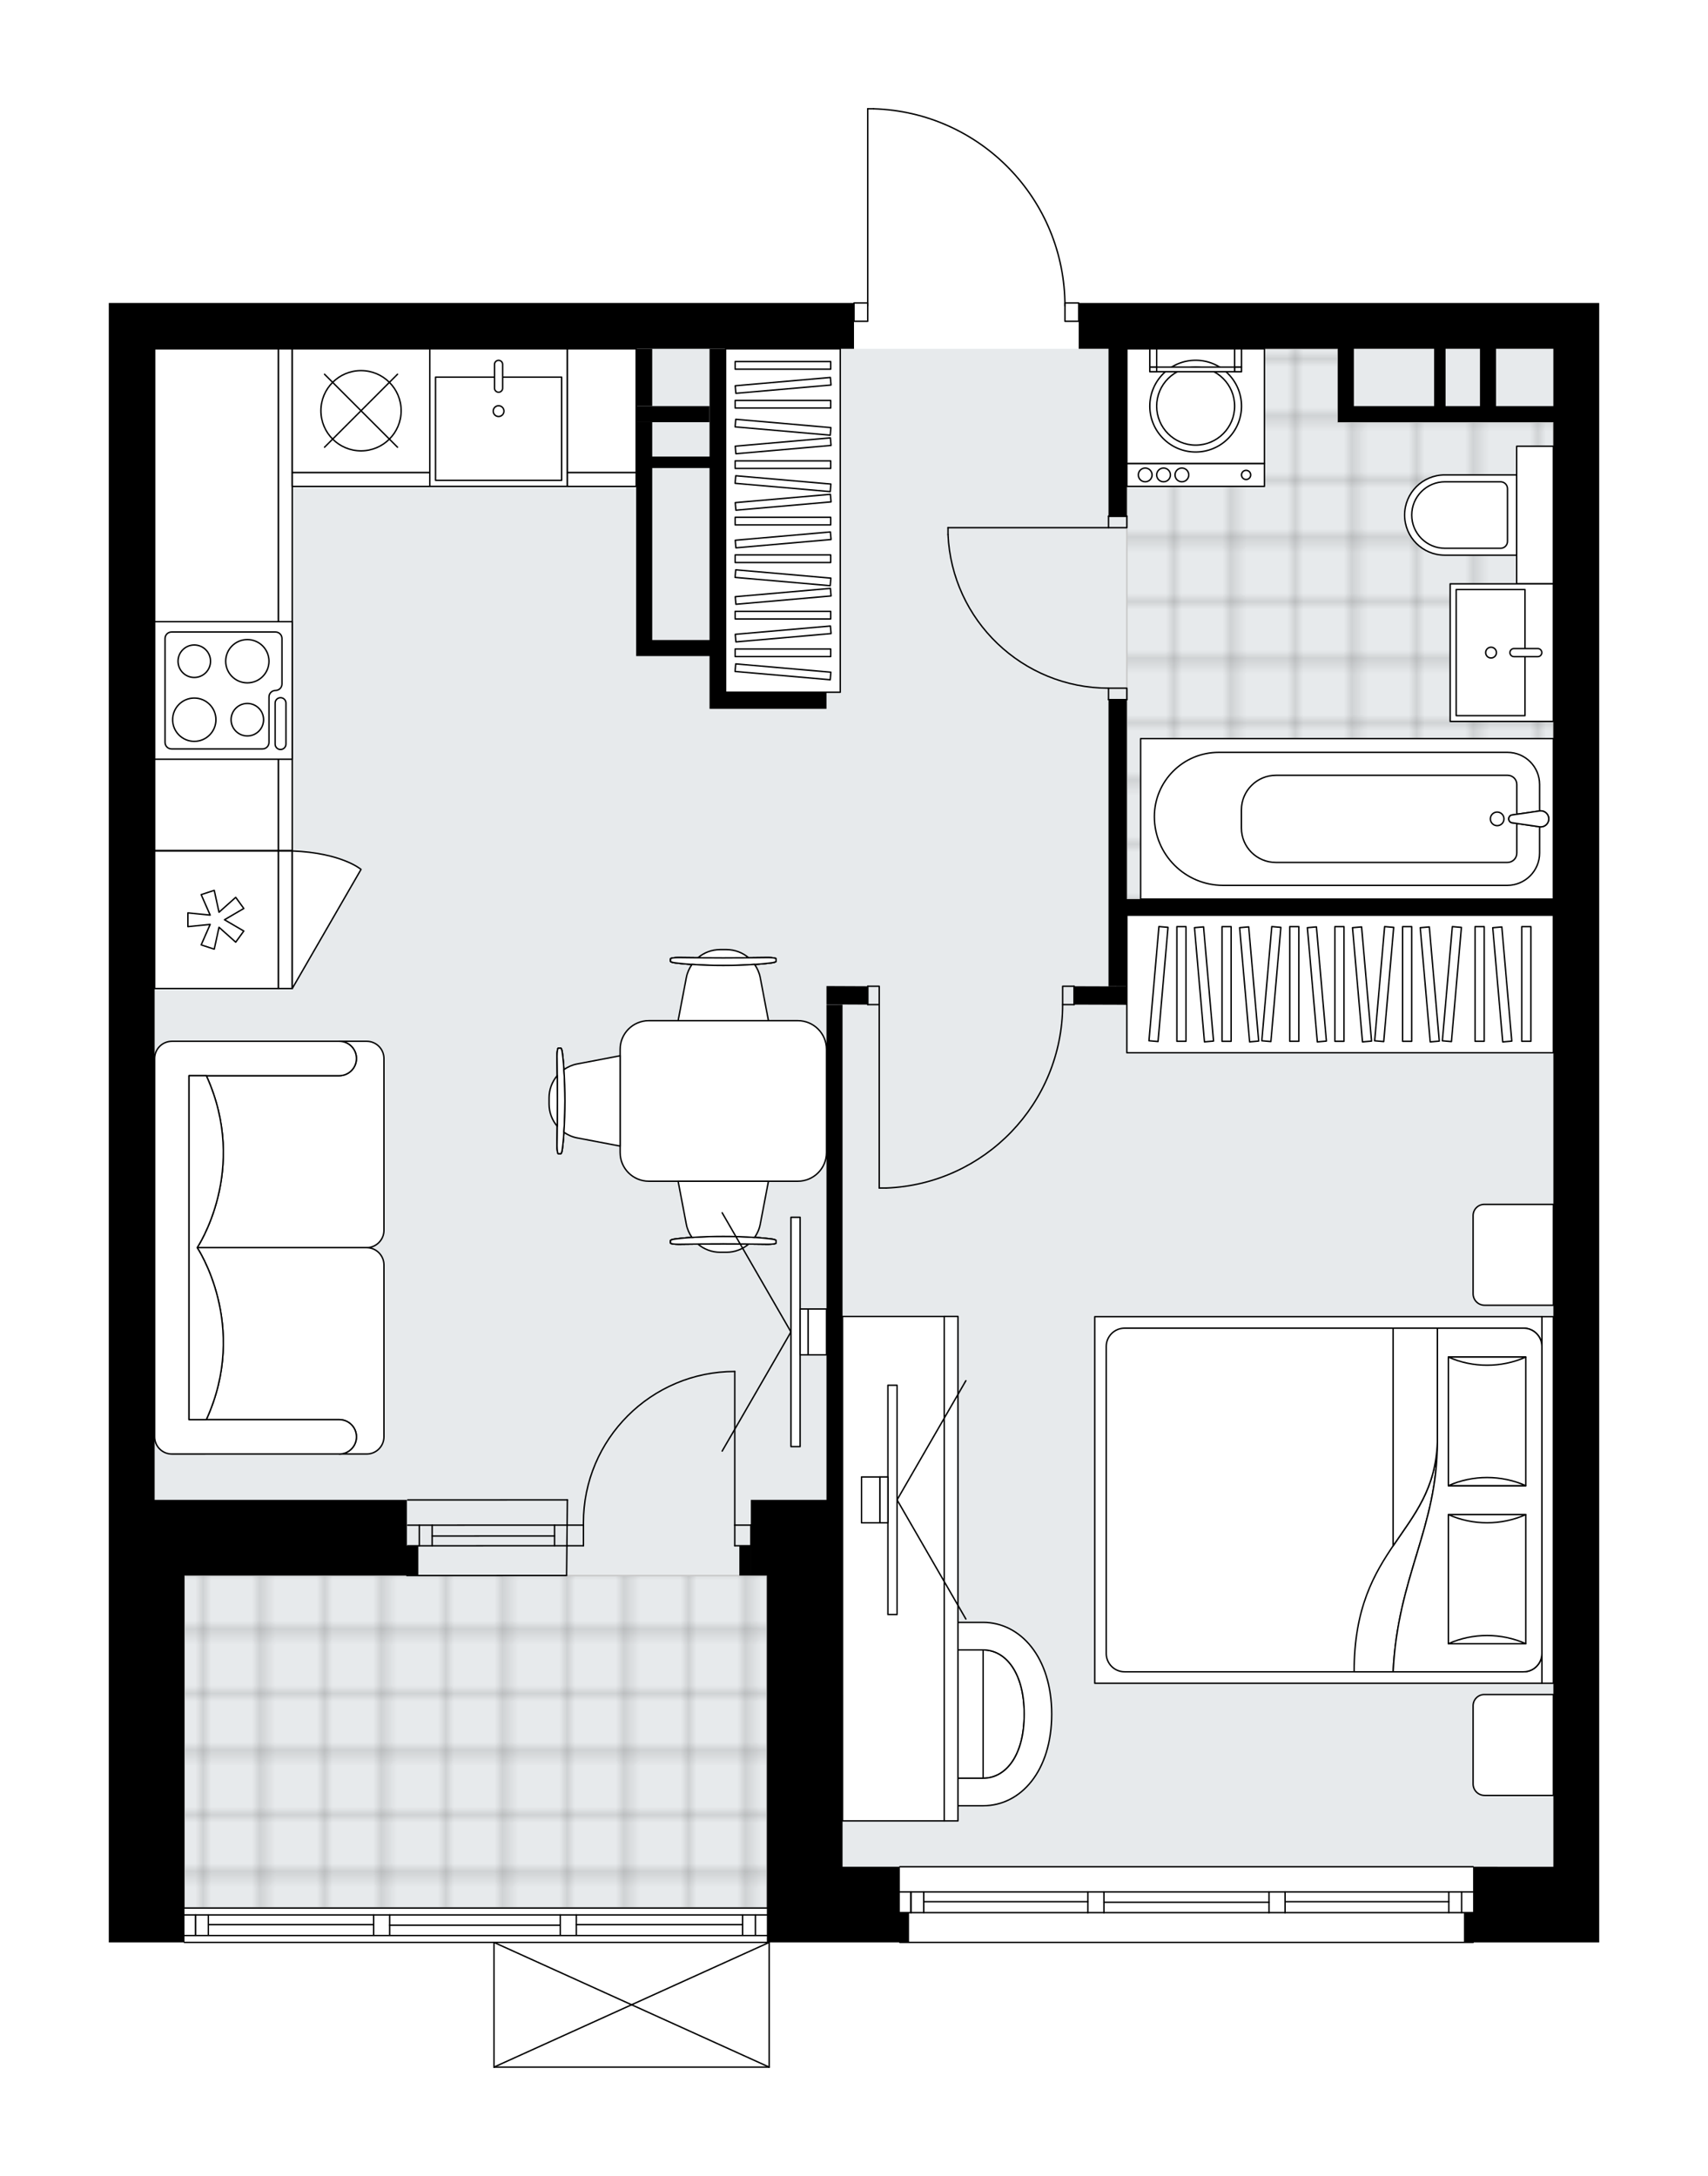 <svg xmlns="http://www.w3.org/2000/svg" xmlns:xlink="http://www.w3.org/1999/xlink" height="2000px" id="Layer_1" style="enable-background:new 0 0 1569.93 2000;" version="1.1" viewBox="0 0 1569.93 2000" width="1569.93px" x="0px" y="0px" xml:space="preserve">
<style type="text/css">
	.st0{fill:none;}
	.st1{opacity:0.25;fill:none;stroke:#070606;stroke-width:0.4;stroke-miterlimit:10;}
	.st2{fill:#FFFFFF;}
	.st3{fill:#E7EAEC;}
	.st4{fill:url(#SVGID_1_);stroke:#C8C8C8;stroke-width:1.3;stroke-miterlimit:10;}
	
		.st5{fill:url(#SVGID_00000063606929259298601530000003811498683209587363_);stroke:#C8C8C8;stroke-width:1.3;stroke-miterlimit:10;}
	.st6{fill:none;stroke:#000000;stroke-width:1.3;stroke-linecap:round;stroke-linejoin:round;stroke-miterlimit:10;}
	.st7{fill:#FFFFFF;stroke:#000000;stroke-width:1.3;stroke-linecap:round;stroke-linejoin:round;stroke-miterlimit:10;}
	.st8{fill:none;stroke:#000000;stroke-width:1.3;stroke-linecap:round;stroke-linejoin:round;}
	.st9{fill:none;stroke:#000000;stroke-width:1.3;stroke-linecap:round;stroke-linejoin:round;stroke-dasharray:9.885,9.885;}
	.st10{fill:none;stroke:#000000;stroke-width:1.3;stroke-linecap:round;stroke-linejoin:round;stroke-dasharray:9.959,9.959;}
	.st11{font-family:'Arial-BoldMT','Arial'; font-weight:bold;}
	.st12{font-size:110.464px;}
	.st13{font-size:93.47px;}
	.st14{font-family: 'ArialMT','Arial';}
	.st15{font-size:40px;}
</style>
<pattern height="14.57" id="New_Pattern_Swatch_2" patternUnits="userSpaceOnUse" style="overflow:visible;" viewBox="7.49 -22.06 14.57 14.57" width="14.57" x="-214.83" y="0.49">
	<g>
		<rect class="st0" height="14.57" width="14.57" x="7.49" y="-22.06" />
		<g>
			<rect class="st1" height="7.29" width="7.29" x="14.77" y="-7.49" />
		</g>
		<g>
			<rect class="st1" height="7.29" width="7.29" x="0.2" y="-7.49" />
		</g>
		<g>
			<rect class="st1" height="7.29" width="7.29" x="22.06" y="-14.77" />
		</g>
		<g>
			<rect class="st1" height="7.29" width="7.29" x="7.49" y="-14.77" />
			<rect class="st1" height="7.29" width="7.29" x="14.77" y="-22.06" />
		</g>
		<g>
			<rect class="st1" height="7.29" width="7.29" x="0.2" y="-22.06" />
		</g>
		<g>
			<rect class="st1" height="7.29" width="7.29" x="22.06" y="-29.35" />
		</g>
		<g>
			<rect class="st1" height="7.29" width="7.29" x="7.49" y="-29.35" />
		</g>
	</g>
</pattern>
<path class="st2" d="M1469.93,278.47v42.15v0v1288.75v106.46v0.05v23.13v18.97v0.05v27.34l-115.27,0c0,0,0,0,0,0  c0,0.36-0.29,0.65-0.65,0.65l-526.9,0c-0.36,0-0.65-0.29-0.65-0.65l-118.83,0V1900c0,0,0,0,0,0.01c0,0.05-0.02,0.09-0.03,0.14  c-0.01,0.04-0.01,0.08-0.03,0.12c0,0,0,0.01,0,0.01c0,0.01-0.01,0.01-0.02,0.02c-0.05,0.09-0.12,0.17-0.2,0.23  c-0.02,0.02-0.04,0.03-0.07,0.04c-0.09,0.05-0.2,0.09-0.31,0.09H454.07c-0.12,0-0.22-0.04-0.31-0.09c-0.02-0.01-0.04-0.03-0.07-0.04  c-0.08-0.06-0.15-0.14-0.2-0.23c0-0.01-0.01-0.01-0.02-0.02c0,0,0-0.01,0-0.01c-0.02-0.04-0.02-0.08-0.03-0.12  c-0.01-0.05-0.03-0.09-0.03-0.14c0,0,0,0,0-0.01v-113.96H169.55c-0.36,0-0.65-0.29-0.65-0.65H100v-27.4v-42.15l0-1395.22l0-42.15  l684.31,0c0-0.36,0.29-0.65,0.65-0.65h12V100c0-0.36,0.29-0.65,0.65-0.65h5.28c0,0,0.01,0,0.01,0c0,0,0.01,0,0.01,0  c47.57,1.41,92.03,20.99,125.19,55.14c32.36,33.33,50.52,77.01,51.37,123.33h12.04c0.36,0,0.65,0.29,0.65,0.65L1469.93,278.47z" id="background" />
<g id="floor">
	<polygon class="st3" points="1427.78,320.62 142.15,320.62 142.15,1448.12 169.55,1448.12 169.55,1753.78 704.87,1753.78    704.87,1715.84 1427.78,1715.84  " />
	<pattern id="SVGID_1_" patternTransform="matrix(7.435 0 0 7.435 44777.109 33950.801)" xlink:href="#New_Pattern_Swatch_2">
	</pattern>
	<polygon class="st4" points="1229.66,388.06 1229.66,320.62 1035.77,320.62 1035.77,521.58 1035.77,521.58 1035.77,826.44    1427.78,826.44 1427.78,388.06  " />
	
		<pattern id="SVGID_00000166655252129079408430000001171751764133381266_" patternTransform="matrix(7.435 0 0 7.435 44777.109 33950.801)" xlink:href="#New_Pattern_Swatch_2">
	</pattern>
	
		<rect height="305.6" style="fill:url(#SVGID_00000166655252129079408430000001171751764133381266_);stroke:#C8C8C8;stroke-width:1.3;stroke-miterlimit:10;" width="535.33" x="169.55" y="1448.18" />
	<g id="LINE_00000150791707888105686130000002997833285991419834_">
		<line class="st6" x1="521.52" x2="374.73" y1="1401.81" y2="1401.86" />
	</g>
	<g id="LINE_00000121998051619626291940000005125347814525416611_">
		<line class="st6" x1="521.52" x2="374.73" y1="1420.78" y2="1420.83" />
	</g>
	<g id="LINE_00000146484587709286229210000003178142390760283039_">
		<line class="st6" x1="509.71" x2="397.22" y1="1411.81" y2="1411.87" />
	</g>
	<g id="LINE_00000001643430728046306760000000142503476405112991_">
		<line class="st6" x1="385.42" x2="385.42" y1="1401.86" y2="1420.83" />
	</g>
	<g id="LINE_00000039132007615165780300000003130355121919549835_">
		<line class="st6" x1="509.71" x2="509.71" y1="1401.81" y2="1420.78" />
	</g>
	<g id="LINE_00000174578696213783553910000014529239780816246690_">
		<line class="st6" x1="521.52" x2="374.73" y1="1378.63" y2="1378.68" />
	</g>
	<g id="LINE_00000044172231188118904920000014566357217399619741_">
		<line class="st6" x1="373.99" x2="520.77" y1="1448.18" y2="1448.12" />
	</g>
	<g id="LINE_00000140692820221681405740000012976513146498891436_">
		<line class="st6" x1="397.22" x2="397.22" y1="1401.85" y2="1420.82" />
	</g>
	<g id="LINE_00000063603406599964982950000008522382638100269243_">
		<line class="st6" x1="521.52" x2="520.77" y1="1378.63" y2="1448.12" />
	</g>
	<g id="LINE_00000144302300209746697730000013913238326231471513_">
		<line class="st6" x1="169.55" x2="704.88" y1="1753.78" y2="1753.78" />
	</g>
	<g id="LINE_00000126289638946296370090000015222405864327395002_">
		<line class="st6" x1="179.71" x2="179.71" y1="1760.1" y2="1779.07" />
	</g>
	<g id="LINE_00000139254340917162750500000013682440166931341717_">
		<line class="st6" x1="694.34" x2="694.34" y1="1760.1" y2="1779.07" />
	</g>
	<g id="LINE_00000058549021684831139830000013367521763788767920_">
		<line class="st6" x1="343.43" x2="191.51" y1="1769.06" y2="1769.06" />
	</g>
	<g id="LINE_00000053542954147283151090000017414464278086249120_">
		<line class="st6" x1="682.54" x2="529.73" y1="1769.06" y2="1769.06" />
	</g>
	<g id="LINE_00000034048635949548947580000006077200652142156214_">
		<line class="st6" x1="682.54" x2="682.54" y1="1779.07" y2="1760.1" />
	</g>
	<g id="LINE_00000079458531501541101430000000229663074880016769_">
		<line class="st6" x1="179.71" x2="179.71" y1="1760.1" y2="1779.07" />
	</g>
	<g id="LINE_00000039100779832047089330000013452352770504975508_">
		<line class="st6" x1="191.51" x2="191.51" y1="1779.07" y2="1760.1" />
	</g>
	<g id="LINE_00000138560832997270760980000012636169866343087295_">
		<line class="st6" x1="358.18" x2="358.18" y1="1760.1" y2="1779.07" />
	</g>
	<g id="LINE_00000002363014940193760100000013018930231699974529_">
		<line class="st6" x1="358.18" x2="343.43" y1="1779.07" y2="1779.07" />
	</g>
	<g id="LINE_00000026140767076440134920000015107319681601312699_">
		<line class="st6" x1="343.43" x2="343.43" y1="1779.07" y2="1760.1" />
	</g>
	<g id="LINE_00000008847145427942908300000014517491231054149552_">
		<line class="st6" x1="343.43" x2="358.18" y1="1760.1" y2="1760.1" />
	</g>
	<g id="LINE_00000161629640017218553740000000487005177924444579_">
		<line class="st6" x1="704.88" x2="169.55" y1="1785.39" y2="1785.39" />
	</g>
	<g id="LINE_00000066494183330406098590000016426058460734757030_">
		<line class="st6" x1="529.73" x2="529.73" y1="1760.1" y2="1779.07" />
	</g>
	<g id="LINE_00000172425860831272368700000002231857781190004666_">
		<line class="st6" x1="529.73" x2="514.98" y1="1779.07" y2="1779.07" />
	</g>
	<g id="LINE_00000180341081080736898560000010123134633350863493_">
		<line class="st6" x1="514.98" x2="514.98" y1="1779.07" y2="1760.1" />
	</g>
	<g id="LINE_00000168821448949146710930000013515706103448590233_">
		<line class="st6" x1="514.98" x2="529.73" y1="1760.1" y2="1760.1" />
	</g>
	<g id="LINE_00000125596427960284256690000003788647602779690943_">
		<line class="st6" x1="514.98" x2="358.18" y1="1769.58" y2="1769.58" />
	</g>
	<g id="LWPOLYLINE_00000085237067097404278370000007044097791716819585_">
		<line class="st6" x1="529.73" x2="704.88" y1="1760.1" y2="1760.1" />
	</g>
	<g id="LWPOLYLINE_00000159463700212236566390000000679393396550691215_">
		<line class="st6" x1="514.98" x2="358.18" y1="1760.1" y2="1760.1" />
	</g>
	<g id="LWPOLYLINE_00000018940659355796072420000006472902189818477220_">
		<line class="st6" x1="343.43" x2="169.55" y1="1760.1" y2="1760.1" />
	</g>
	<g id="LWPOLYLINE_00000163054560630346388670000017168179004618593669_">
		<line class="st6" x1="529.73" x2="704.88" y1="1779.07" y2="1779.07" />
	</g>
	<g id="LWPOLYLINE_00000031904295052173887570000006700333377603831220_">
		<line class="st6" x1="514.98" x2="358.18" y1="1779.07" y2="1779.07" />
	</g>
	<g id="LWPOLYLINE_00000069375680925381720210000002812812225023423389_">
		<line class="st6" x1="343.43" x2="169.55" y1="1779.07" y2="1779.07" />
	</g>
	<g id="LINE_00000138539820332513016120000015244314827480554127_">
		<line class="st6" x1="827.12" x2="1354.01" y1="1715.84" y2="1715.84" />
	</g>
	<g id="LINE_00000084525781520098927360000005634742252048189859_">
		<line class="st6" x1="837.28" x2="837.28" y1="1739.02" y2="1757.99" />
	</g>
	<g id="LINE_00000114753806263510784750000014542811577370550161_">
		<line class="st6" x1="1343.47" x2="1343.47" y1="1739.02" y2="1757.99" />
	</g>
	<g id="LINE_00000060718580755514808390000015866801713832218246_">
		<line class="st6" x1="999.94" x2="849.08" y1="1747.98" y2="1747.98" />
	</g>
	<g id="LINE_00000101804644488822111830000017619173838912546981_">
		<line class="st6" x1="1331.67" x2="1181.19" y1="1747.98" y2="1747.98" />
	</g>
	<g id="LINE_00000173118950408096695010000004014340395173664690_">
		<line class="st6" x1="1331.67" x2="1331.67" y1="1757.99" y2="1739.02" />
	</g>
	<g id="LINE_00000083777315740747202720000001791576458490373808_">
		<line class="st6" x1="837.28" x2="837.28" y1="1739.02" y2="1757.99" />
	</g>
	<g id="LINE_00000025445276311800844370000012960528579179048373_">
		<line class="st6" x1="849.08" x2="849.08" y1="1757.99" y2="1739.02" />
	</g>
	<g id="LINE_00000124879394822077676420000011675915308513824419_">
		<line class="st6" x1="1014.69" x2="1014.69" y1="1739.02" y2="1757.99" />
	</g>
	<g id="LINE_00000056393470146288410420000009818161009766691225_">
		<line class="st6" x1="1014.69" x2="999.94" y1="1757.99" y2="1757.99" />
	</g>
	<g id="LINE_00000004544409524420119270000004624891549050432922_">
		<line class="st6" x1="999.94" x2="999.94" y1="1757.99" y2="1739.02" />
	</g>
	<g id="LINE_00000054982675794039942270000005685776664097839804_">
		<line class="st6" x1="999.94" x2="1014.69" y1="1739.02" y2="1739.02" />
	</g>
	<g id="LINE_00000165199804426071922150000015505485047730970508_">
		<line class="st6" x1="1354.01" x2="827.12" y1="1785.39" y2="1785.39" />
	</g>
	<g id="LINE_00000026880613120346013710000007992310087653445789_">
		<line class="st6" x1="1181.19" x2="1181.19" y1="1739.02" y2="1757.99" />
	</g>
	<g id="LINE_00000077307041078002860590000003428740633597314223_">
		<line class="st6" x1="1181.19" x2="1166.44" y1="1757.99" y2="1757.99" />
	</g>
	<g id="LINE_00000093158773753401524810000000710634839183257780_">
		<line class="st6" x1="1166.44" x2="1166.44" y1="1757.99" y2="1739.02" />
	</g>
	<g id="LINE_00000000930468101215705200000012128292030345068170_">
		<line class="st6" x1="1166.44" x2="1181.19" y1="1739.02" y2="1739.02" />
	</g>
	<g id="LINE_00000047765368490564891340000009203578155625556865_">
		<line class="st6" x1="1166.44" x2="1014.69" y1="1748.51" y2="1748.51" />
	</g>
	<g id="LWPOLYLINE_00000047022630107694427520000017119213066664493717_">
		<line class="st6" x1="1181.19" x2="1354.01" y1="1739.02" y2="1739.02" />
	</g>
	<g id="LWPOLYLINE_00000001666093632096572750000002095713256754250687_">
		<line class="st6" x1="1166.44" x2="1014.69" y1="1739.02" y2="1739.02" />
	</g>
	<g id="LWPOLYLINE_00000103233527558253576520000012101262830063978118_">
		<line class="st6" x1="999.94" x2="827.12" y1="1739.02" y2="1739.02" />
	</g>
	<g id="LWPOLYLINE_00000158751520772409839320000016413769683389427893_">
		<line class="st6" x1="1181.19" x2="1354.01" y1="1757.99" y2="1757.99" />
	</g>
	<g id="LWPOLYLINE_00000000183565047844802620000009016023780013764257_">
		<line class="st6" x1="1166.44" x2="1014.69" y1="1757.99" y2="1757.99" />
	</g>
	<g id="LWPOLYLINE_00000000181854893174221680000006606590287456455088_">
		<line class="st6" x1="999.94" x2="827.12" y1="1757.99" y2="1757.99" />
	</g>
	<g id="LWPOLYLINE_00000008149295020787537870000008015898816347932333_">
		<rect class="st6" height="16.86" width="12.65" x="978.86" y="278.47" />
	</g>
	<g id="LWPOLYLINE_00000124878009134080361760000012360000323217296003_">
		<rect class="st6" height="16.86" width="12.65" x="784.96" y="278.47" />
	</g>
	<g id="LWPOLYLINE_00000047769049048327291250000013813993201824414354_">
		<path class="st6" d="M802.89,100c98.02,2.9,175.97,83.19,175.97,181.25" />
	</g>
	<g id="LINE_00000034772963132406696710000001561670913549060230_">
		<line class="st6" x1="797.61" x2="797.61" y1="281.25" y2="100" />
	</g>
	<g id="LINE_00000142864230289848484050000004136381457938957971_">
		<line class="st6" x1="797.61" x2="802.89" y1="100" y2="100" />
	</g>
	<g id="LWPOLYLINE_00000054225657764434074930000014055442766211893910_">
		<rect class="st6" height="16.86" width="10.54" x="797.61" y="906.53" />
	</g>
	<g id="LWPOLYLINE_00000018217603156971704800000016172012071242938016_">
		<rect class="st6" height="16.86" width="10.54" x="976.75" y="906.53" />
	</g>
	<g id="LINE_00000107546588426897916040000013835380699478798232_">
		<line class="st6" x1="797.61" x2="797.61" y1="923.39" y2="906.53" />
	</g>
	<g id="LINE_00000170973905858797898930000013224779435804717469_">
		<line class="st6" x1="987.29" x2="987.29" y1="923.39" y2="906.53" />
	</g>
	<g id="LINE_00000046322253646636412730000003952525894828110258_">
		<line class="st6" x1="808.15" x2="808.15" y1="923.39" y2="1092" />
	</g>
	<g id="LINE_00000041974557191780198380000002081054067597127603_">
		<line class="st6" x1="814.47" x2="808.15" y1="1092" y2="1092" />
	</g>
	<g id="ARC_00000066504662131995378700000003271284553161100982_">
		<path class="st6" d="M976.75,923.39c-0.05,90.66-71.69,165.1-162.28,168.61" />
	</g>
	<g id="LWPOLYLINE_00000099649160247688511700000016110392827705115303_">
		<rect class="st6" height="10.54" width="16.86" x="1018.91" y="474.47" />
	</g>
	<g id="LWPOLYLINE_00000165946455901876599950000008384178660158559383_">
		<rect class="st6" height="10.54" width="16.86" x="1018.91" y="632.54" />
	</g>
	<g id="LINE_00000142173958748485065910000008766085706220303237_">
		<line class="st6" x1="1018.91" x2="1035.77" y1="474.47" y2="474.47" />
	</g>
	<g id="LINE_00000165215064448548164160000011028500682200797340_">
		<line class="st6" x1="1018.91" x2="1035.77" y1="643.08" y2="643.08" />
	</g>
	<g id="LINE_00000042703848685891784620000016269167499089844641_">
		<line class="st6" x1="1018.91" x2="871.38" y1="485.01" y2="485.01" />
	</g>
	<g id="ARC_00000078024409392860324180000017771196327974769808_">
		<path class="st6" d="M1018.91,632.54c-79.02-0.05-144.02-62.26-147.53-141.21" />
	</g>
	<g id="LINE_00000117637244117160386940000012601119837120402110_">
		<line class="st6" x1="871.38" x2="871.38" y1="485.01" y2="491.33" />
	</g>
	<g id="ARC_00000097491834405616049830000011204045698428896940_">
		<path class="st6" d="M536.27,1401.81c-0.01-0.69-0.02-1.38-0.02-2.07c-0.01-76.84,62.28-139.13,139.12-139.14" />
	</g>
	<g id="LINE_00000178911421023575850790000011716519485781021870_">
		<line class="st6" x1="675.37" x2="675.37" y1="1401.81" y2="1260.6" />
	</g>
	<g id="LINE_00000066489116867290141590000011879499424991373730_">
		<line class="st6" x1="521.52" x2="536.27" y1="1401.81" y2="1401.81" />
	</g>
	<g id="LINE_00000016050590497445432590000012396979554526696098_">
		<line class="st6" x1="536.27" x2="536.27" y1="1401.81" y2="1420.78" />
	</g>
	<g id="LINE_00000123401150904962303120000014091802029739458221_">
		<line class="st6" x1="536.27" x2="521.52" y1="1420.78" y2="1420.78" />
	</g>
	<g id="LINE_00000018915347868765268780000002720803958869711537_">
		<line class="st6" x1="690.12" x2="675.37" y1="1420.78" y2="1420.78" />
	</g>
	<g id="LINE_00000054984830414072581790000007283857741128297648_">
		<line class="st6" x1="675.37" x2="675.37" y1="1420.78" y2="1401.81" />
	</g>
	<g id="LINE_00000049935357722134027150000016079844478783720370_">
		<line class="st6" x1="675.37" x2="690.12" y1="1401.81" y2="1401.81" />
	</g>
	<g id="LINE_00000096763369390524578420000016500525685514898849_">
		<line class="st6" x1="690.12" x2="690.12" y1="1420.78" y2="1401.81" />
	</g>
	<g id="LINE_00000157995228066513075320000009966838208876668821_">
		<line class="st6" x1="706.98" x2="454.07" y1="1900" y2="1900" />
	</g>
	<g id="LINE_00000114058237974467562310000001454239657435867838_">
		<line class="st6" x1="454.07" x2="454.07" y1="1900" y2="1785.39" />
	</g>
	<g id="LINE_00000004512365732941448450000004791727355596942779_">
		<line class="st6" x1="706.98" x2="706.98" y1="1785.39" y2="1900" />
	</g>
	<g id="LWPOLYLINE_00000034061127499143616770000005069474317186260618_">
		<line class="st6" x1="454.07" x2="706.98" y1="1785.39" y2="1900" />
	</g>
	<g id="LWPOLYLINE_00000168820780098219971620000001074157289076296121_">
		<line class="st6" x1="706.98" x2="454.07" y1="1785.39" y2="1900" />
	</g>
	<g>
		<polygon points="827.12,1715.84 771.26,1715.84 774.43,1715.84 774.43,923.39 759.67,923.39 759.67,1378.63 690.12,1378.63     690.12,1448.18 704.88,1448.18 704.88,1715.84 704.88,1715.84 704.88,1757.99 704.88,1785.39 835.55,1785.39 835.55,1757.99     827.12,1757.99   " />
		<polygon points="759.67,923.22 797.61,923.39 797.61,906.53 759.67,906.36   " />
		<polygon points="652.19,651.51 759.67,651.51 759.67,636.76 666.94,636.76 666.94,320.62 652.19,320.62 652.19,588.28     599.5,588.28 599.5,430.21 652.19,430.21 652.19,419.68 599.5,419.68 599.5,388.06 584.74,388.06 584.74,588.28 584.74,603.04     652.19,603.04 652.19,595.3 652.19,636.76   " />
		<rect height="14.75" width="67.44" x="584.74" y="373.31" />
		<rect height="52.69" width="14.75" x="584.74" y="320.62" />
		<path d="M991.51,278.47v42.15l27.4,0l0,153.85l16.86,0l0-153.85l193.9,0v52.69h14.75v-52.69l73.77,0l0,52.69l-88.52,0v14.75    l198.11,0l0,438.38l-392.01,0V643.08h-16.86l0,263.54l16.86,0.06v-65.49l392.01,0l0,874.69l-73.77-0.04v42.22l-8.43-0.01v27.35    l124.35,0v-16.33v-0.07v-11v-21.1v-20.99V320.62v-11.99v-30.16L991.51,278.47z M1427.78,373.31l-99.06,0l0-52.69l31.61,0l0,52.69    h14.75v-52.69l52.69,0V373.31z" />
		<rect height="27.4" width="10.54" x="679.59" y="1420.78" />
		<polygon points="373.99,1378.63 142.15,1378.63 142.15,320.62 784.96,320.62 784.96,278.47 100,278.47 100,299.55 100,299.55     100,1378.63 100,1378.63 100,1757.99 100,1767.62 100,1785.39 169.55,1785.39 169.55,1767.62 169.55,1715.88 169.55,1715.88     169.55,1448.18 369.27,1448.18 369.27,1448.18 384.52,1448.18 384.52,1420.78 373.99,1420.78   " />
		<polygon points="987.29,906.53 987.29,923.39 1031.17,923.53 1035.77,923.61 1035.69,906.68   " />
	</g>
</g>
<g id="mebel">
	<g>
		
			<rect class="st7" height="113.81" transform="matrix(6.123234e-17 -1 1 6.123234e-17 -352.107 750.236)" width="461.1" x="-31.48" y="494.27" />
		
			<rect class="st7" height="12.65" transform="matrix(6.123234e-17 -1 1 6.123234e-17 -288.88 813.463)" width="461.1" x="31.74" y="544.85" />
	</g>
	<g>
		<path class="st7" d="M1354.02,1117.33v71.86c0,5.82,4.72,10.54,10.54,10.54h63.23v-92.73h-63.43    C1358.65,1106.99,1354.02,1111.62,1354.02,1117.33z" />
		<path class="st7" d="M1354.02,1567.87v71.86c0,5.82,4.72,10.54,10.54,10.54h63.23v-92.73h-63.43    C1358.65,1557.53,1354.02,1562.16,1354.02,1567.87z" />
		<g>
			
				<rect class="st7" height="10.54" transform="matrix(-1.345486e-10 1 -1 -1.345486e-10 2801.238 -43.792)" width="336.93" x="1254.05" y="1373.45" />
			
				<rect class="st7" height="410.98" transform="matrix(-1.345486e-10 1 -1 -1.345486e-10 2590.48 166.966)" width="336.93" x="1043.29" y="1173.23" />
			<path class="st7" d="M1417.25,1237.66v282.13c0,9.31-7.55,16.86-16.86,16.86h-366.72c-9.31,0-16.86-7.55-16.86-16.86v-282.13     c0-9.31,7.55-16.86,16.86-16.86h366.72C1409.7,1220.8,1417.25,1228.35,1417.25,1237.66z" />
			<path class="st7" d="M1280.51,1536.65c4.31-88.12,40.63-131.79,40.65-211.14c-2.87,84.9-76.65,93.97-76.49,211.14     L1280.51,1536.65z" />
			<g>
				<path class="st7" d="M1280.51,1536.65c4.31-88.12,40.63-131.79,40.65-211.14l0-104.71h79.22c9.31,0,16.86,7.55,16.86,16.86      v282.13c0,9.31-7.55,16.86-16.86,16.86L1280.51,1536.65L1280.51,1536.65z" />
			</g>
			
				<rect class="st7" height="71.17" transform="matrix(-1.342910e-10 1 -1 -1.342910e-10 2673.347 -60.404)" width="118.24" x="1307.76" y="1270.89" />
			<path class="st7" d="M1331.29,1365.59c22.35-10.01,48.81-10.01,71.17,0H1331.29z" />
			<path class="st7" d="M1402.46,1247.35c-22.35,10.01-48.81,10.01-71.17,0H1402.46z" />
			
				<rect class="st7" height="71.17" transform="matrix(-1.353541e-10 1 -1 -1.353541e-10 2818.366 84.614)" width="118.69" x="1307.53" y="1415.91" />
			<path class="st7" d="M1331.29,1510.84c22.35-10.05,48.81-10.05,71.17,0H1331.29z" />
			<path class="st7" d="M1402.46,1392.14c-22.35,10.05-48.81,10.05-71.17,0H1402.46z" />
			<g>
				<path class="st7" d="M1321.16,1325.5V1220.8h-40.65v200.07C1299.69,1392.52,1319.69,1368.92,1321.16,1325.5z" />
			</g>
		</g>
	</g>
	<g>
		
			<rect class="st7" height="315.68" transform="matrix(-1 -1.882700e-10 1.882700e-10 -1 1439.273 956.919)" width="105.38" x="666.95" y="320.62" />
		<g>
			
				<rect class="st7" height="6.98" transform="matrix(-1 -1.794117e-10 1.794117e-10 -1 1439.273 1199.985)" width="87.82" x="675.73" y="596.5" />
			
				<rect class="st7" height="6.98" transform="matrix(-1 -1.794117e-10 1.794117e-10 -1 1439.273 1130.825)" width="87.82" x="675.73" y="561.92" />
			
				<rect class="st7" height="6.98" transform="matrix(-1 -1.794117e-10 1.794117e-10 -1 1439.273 1027.087)" width="87.82" x="675.73" y="510.05" />
			
				<rect class="st7" height="6.98" transform="matrix(-1 -1.794117e-10 1.794117e-10 -1 1439.273 957.928)" width="87.82" x="675.73" y="475.47" />
			
				<rect class="st7" height="6.98" transform="matrix(-1 -1.803439e-10 1.803439e-10 -1 1439.273 854.189)" width="87.82" x="675.73" y="423.61" />
			
				<rect class="st7" height="6.98" transform="matrix(-0.996 -0.087 0.087 -0.996 1382.735 1294.936)" width="87.82" x="675.73" y="613.79" />
			
				<rect class="st7" height="6.98" transform="matrix(-0.996 -0.087 0.087 -0.996 1390.269 1122.367)" width="87.82" x="675.73" y="527.34" />
			
				<rect class="st7" height="6.98" transform="matrix(-0.996 -0.087 0.087 -0.996 1397.804 949.798)" width="87.82" x="675.73" y="440.89" />
			
				<rect class="st7" height="6.98" transform="matrix(-0.996 0.087 -0.087 -0.996 1487.32 1100.467)" width="87.82" x="675.73" y="579.21" />
			
				<rect class="st7" height="6.98" transform="matrix(-0.996 0.087 -0.087 -0.996 1484.306 1031.44)" width="87.82" x="675.73" y="544.63" />
			
				<rect class="st7" height="6.98" transform="matrix(-0.996 0.087 -0.087 -0.996 1479.785 927.898)" width="87.82" x="675.73" y="492.76" />
			
				<rect class="st7" height="6.98" transform="matrix(-0.996 0.087 -0.087 -0.996 1476.772 858.871)" width="87.82" x="675.73" y="458.18" />
			
				<rect class="st7" height="6.98" transform="matrix(-0.996 -0.087 0.087 -0.996 1402.324 846.256)" width="87.82" x="675.73" y="389.03" />
			
				<rect class="st7" height="6.98" transform="matrix(-0.996 0.087 -0.087 -0.996 1472.251 755.33)" width="87.82" x="675.73" y="406.32" />
			
				<rect class="st7" height="6.98" transform="matrix(-1 -1.795672e-10 1.795672e-10 -1 1439.273 743.136)" width="87.82" x="675.73" y="368.08" />
			
				<rect class="st7" height="6.98" transform="matrix(-1 -1.801884e-10 1.801884e-10 -1 1439.273 671.648)" width="87.82" x="675.73" y="332.33" />
			
				<rect class="st7" height="6.98" transform="matrix(-0.996 0.087 -0.087 -0.996 1467.412 644.488)" width="87.82" x="675.73" y="350.79" />
		</g>
	</g>
	<g>
		
			<rect class="st7" height="392.02" transform="matrix(1.888827e-10 -1 1 1.888827e-10 327.354 2136.198)" width="126.45" x="1168.55" y="708.41" />
		<g>
			
				<rect class="st7" height="8.37" transform="matrix(1.798118e-10 -1 1 1.798118e-10 181.515 1990.359)" width="105.38" x="1033.25" y="900.23" />
			
				<rect class="st7" height="8.37" transform="matrix(1.796741e-10 -1 1 1.796741e-10 223.01 2031.854)" width="105.38" x="1074.74" y="900.23" />
			
				<rect class="st7" height="8.37" transform="matrix(1.799326e-10 -1 1 1.799326e-10 285.253 2094.097)" width="105.38" x="1136.99" y="900.23" />
			
				<rect class="st7" height="8.37" transform="matrix(1.796741e-10 -1 1 1.796741e-10 326.749 2135.593)" width="105.38" x="1178.48" y="900.23" />
			
				<rect class="st7" height="8.37" transform="matrix(1.799326e-10 -1 1 1.799326e-10 388.992 2197.836)" width="105.38" x="1240.72" y="900.23" />
			
				<rect class="st7" height="8.37" transform="matrix(0.087 -0.996 0.996 0.087 71.371 1886.732)" width="105.38" x="1012.5" y="900.23" />
			
				<rect class="st7" height="8.37" transform="matrix(0.087 -0.996 0.996 0.087 166.068 1990.076)" width="105.38" x="1116.24" y="900.23" />
			
				<rect class="st7" height="8.37" transform="matrix(0.087 -0.996 0.996 0.087 260.766 2093.42)" width="105.38" x="1219.98" y="900.23" />
			
				<rect class="st7" height="8.37" transform="matrix(-0.087 -0.996 0.996 -0.087 302.158 2085.72)" width="105.38" x="1053.99" y="900.23" />
			
				<rect class="st7" height="8.37" transform="matrix(-0.087 -0.996 0.996 -0.087 347.27 2127.058)" width="105.38" x="1095.49" y="900.23" />
			
				<rect class="st7" height="8.37" transform="matrix(-0.087 -0.996 0.996 -0.087 414.938 2189.064)" width="105.38" x="1157.73" y="900.23" />
			
				<rect class="st7" height="8.37" transform="matrix(-0.087 -0.996 0.996 -0.087 460.05 2230.402)" width="105.38" x="1199.23" y="900.23" />
			
				<rect class="st7" height="8.37" transform="matrix(0.087 -0.996 0.996 0.087 317.584 2155.426)" width="105.38" x="1282.22" y="900.23" />
			
				<rect class="st7" height="8.37" transform="matrix(-0.087 -0.996 0.996 -0.087 527.718 2292.408)" width="105.38" x="1261.47" y="900.23" />
			
				<rect class="st7" height="8.37" transform="matrix(1.796741e-10 -1 1 1.796741e-10 455.624 2264.468)" width="105.38" x="1307.36" y="900.23" />
			
				<rect class="st7" height="8.37" transform="matrix(1.796563e-10 -1 1 1.796563e-10 498.517 2307.361)" width="105.38" x="1350.25" y="900.23" />
			
				<rect class="st7" height="8.37" transform="matrix(-0.087 -0.996 0.996 -0.087 600.157 2358.786)" width="105.38" x="1328.1" y="900.23" />
		</g>
	</g>
	<g>
		<path class="st7" d="M733.34,1085.73H596.34c-14.55,0-26.34-11.79-26.34-26.34v-94.9c0-14.55,11.79-26.34,26.34-26.34h136.99    c14.55,0,26.34,11.79,26.34,26.34v94.9C759.68,1073.93,747.89,1085.73,733.34,1085.73z" />
		<g>
			<g id="LINE_00000145019456609989597540000009053511222161960625_">
				<path class="st7" d="M708.63,885.05c-25.51,3.2-62.13,3.2-87.64,0c-2.95-0.37-4.65-0.92-4.65-1.51v-0.15v-2.08      c0-0.63,3.3-1.14,7.38-1.14c27.33,0.43,54.87,0.43,82.2,0c4.07,0,7.38,0.51,7.38,1.14v2.08v0.15      C713.29,884.13,711.58,884.68,708.63,885.05z" />
			</g>
			<g id="LINE_00000155112197381967073570000011736103547953385636_">
				<path class="st7" d="M708.63,885.05c-25.51,3.2-62.13,3.2-87.64,0c-2.95-0.37-4.65-0.92-4.65-1.51v-0.15v-2.08      c0-0.63,3.3-1.14,7.38-1.14c27.33,0.43,54.87,0.43,82.2,0c4.07,0,7.38,0.51,7.38,1.14v2.08v0.15      C713.29,884.13,711.58,884.68,708.63,885.05z" />
			</g>
			<g id="LINE_00000013890513251001443740000000915439938194597558_">
				<path class="st7" d="M708.63,885.05c-25.51,3.2-62.13,3.2-87.64,0c-2.95-0.37-4.65-0.92-4.65-1.51v-0.15v-2.08      c0-0.63,3.3-1.14,7.38-1.14c27.33,0.43,54.87,0.43,82.2,0c4.07,0,7.38,0.51,7.38,1.14v2.08v0.15      C713.29,884.13,711.58,884.68,708.63,885.05z" />
			</g>
			<path class="st7" d="M688.11,880.32c-5.55-4.69-12.68-7.49-20.39-7.49h-5.81c-7.71,0-14.84,2.8-20.39,7.49     C657.05,880.46,672.58,880.46,688.11,880.32z" />
			<path class="st7" d="M706.33,938.14l-7.56-39.62c-0.85-4.48-2.72-8.51-5.19-12.07c-18.29,1.29-39.25,1.29-57.53,0     c-2.48,3.55-4.34,7.59-5.19,12.07l-7.56,39.62H706.33z" />
		</g>
		<g>
			<g id="LINE_00000162323342405257342090000002062028081716725661_">
				<path class="st7" d="M516.91,968.11c3.2,25.51,3.2,62.13,0,87.64c-0.37,2.95-0.92,4.65-1.51,4.65h-0.15h-2.08      c-0.63,0-1.14-3.3-1.14-7.38c0.43-27.33,0.43-54.87,0-82.2c0-4.07,0.51-7.38,1.14-7.38h2.08h0.15      C515.99,963.46,516.54,965.17,516.91,968.11z" />
			</g>
			<g id="LINE_00000155865881168149681340000008659713611041672892_">
				<path class="st7" d="M516.91,968.11c3.2,25.51,3.2,62.13,0,87.64c-0.37,2.95-0.92,4.65-1.51,4.65h-0.15h-2.08      c-0.63,0-1.14-3.3-1.14-7.38c0.43-27.33,0.43-54.87,0-82.2c0-4.07,0.51-7.38,1.14-7.38h2.08h0.15      C515.99,963.46,516.54,965.17,516.91,968.11z" />
			</g>
			<g id="LINE_00000008137517599040252570000011779753300443470517_">
				<path class="st7" d="M516.91,968.11c3.2,25.51,3.2,62.13,0,87.64c-0.37,2.95-0.92,4.65-1.51,4.65h-0.15h-2.08      c-0.63,0-1.14-3.3-1.14-7.38c0.43-27.33,0.43-54.87,0-82.2c0-4.07,0.51-7.38,1.14-7.38h2.08h0.15      C515.99,963.46,516.54,965.17,516.91,968.11z" />
			</g>
			<path class="st7" d="M512.18,988.64c-4.69,5.55-7.49,12.68-7.49,20.39v5.81c0,7.71,2.8,14.84,7.49,20.39     C512.32,1019.7,512.32,1004.17,512.18,988.64z" />
			<path class="st7" d="M570,970.41l-39.62,7.56c-4.48,0.85-8.51,2.72-12.07,5.19c1.29,18.29,1.29,39.25,0,57.53     c3.55,2.48,7.59,4.34,12.07,5.19l39.62,7.56V970.41z" />
		</g>
		<g>
			<g id="LINE_00000119088784463661156370000017244404196811036093_">
				<path class="st7" d="M620.99,1138.81c25.51-3.2,62.13-3.2,87.64,0c2.95,0.37,4.65,0.92,4.65,1.51v0.15v2.08      c0,0.63-3.3,1.14-7.38,1.14c-27.33-0.43-54.87-0.43-82.2,0c-4.07,0-7.38-0.51-7.38-1.14v-2.08v-0.15      C616.34,1139.73,618.05,1139.18,620.99,1138.81z" />
			</g>
			<g id="LINE_00000159459019750930426490000017618068875451495313_">
				<path class="st7" d="M620.99,1138.81c25.51-3.2,62.13-3.2,87.64,0c2.95,0.37,4.65,0.92,4.65,1.51v0.15v2.08      c0,0.63-3.3,1.14-7.38,1.14c-27.33-0.43-54.87-0.43-82.2,0c-4.07,0-7.38-0.51-7.38-1.14v-2.08v-0.15      C616.34,1139.73,618.05,1139.18,620.99,1138.81z" />
			</g>
			<g id="LINE_00000100381632882509593460000017859580447227254935_">
				<path class="st7" d="M620.99,1138.81c25.51-3.2,62.13-3.2,87.64,0c2.95,0.37,4.65,0.92,4.65,1.51v0.15v2.08      c0,0.63-3.3,1.14-7.38,1.14c-27.33-0.43-54.87-0.43-82.2,0c-4.07,0-7.38-0.51-7.38-1.14v-2.08v-0.15      C616.34,1139.73,618.05,1139.18,620.99,1138.81z" />
			</g>
			<path class="st7" d="M641.52,1143.54c5.55,4.69,12.68,7.49,20.39,7.49h5.81c7.71,0,14.84-2.8,20.39-7.49     C672.58,1143.41,657.05,1143.41,641.52,1143.54z" />
			<path class="st7" d="M623.29,1085.73l7.56,39.62c0.85,4.48,2.72,8.51,5.19,12.07c18.29-1.29,39.25-1.29,57.53,0     c2.48-3.55,4.34-7.59,5.19-12.07l7.56-39.62H623.29z" />
		</g>
	</g>
	<g>
		<g>
			<g id="LINE_00000062175033337334834240000016618451316930090654_">
				<line class="st7" x1="727.01" x2="663.79" y1="1224.26" y2="1333.77" />
			</g>
			<g id="LINE_00000041257276016439701540000000813749104495440563_">
				<line class="st7" x1="727.01" x2="663.79" y1="1224.26" y2="1114.74" />
			</g>
		</g>
		<rect class="st7" height="210.76" width="8.43" x="727.01" y="1118.88" />
		
			<rect class="st7" height="42.15" transform="matrix(-1 -1.706414e-10 1.706414e-10 -1 1478.263 2448.516)" width="7.38" x="735.44" y="1203.18" />
		<rect class="st7" height="42.15" width="16.86" x="742.82" y="1203.18" />
	</g>
	<g>
		<g>
			<g>
				<path class="st7" d="M798.18,1618.73v-86.46c0-8.7,7.06-15.76,15.76-15.76h89.73v117.98h-89.73      C805.24,1634.49,798.18,1627.44,798.18,1618.73z" />
				<path class="st7" d="M903.67,1516.52c20.47,0,37.77,20.6,37.77,59.01s-17.08,58.96-37.77,58.96V1516.52z" />
				<path class="st7" d="M903.67,1659.78c34.52,0,63.01-31.88,63.01-84.25c0-52.38-28.86-84.3-63.01-84.3h-89.68v25.29h89.68      c20.47,0,37.77,20.6,37.77,59.01s-17.08,58.96-37.77,58.96h-89.68v25.29H903.67z" />
			</g>
		</g>
		<g>
			<polygon class="st7" points="867.9,1673.69 867.9,1210.02 774.43,1210.02 774.44,1673.69    " />
			
				<rect class="st7" height="12.65" transform="matrix(-2.661275e-10 -1 1 -2.661275e-10 -567.635 2316.076)" width="463.67" x="642.39" y="1435.53" />
		</g>
		<g>
			<g>
				<g id="LINE_00000025402226642542280260000017899623934972997258_">
					<line class="st7" x1="824.55" x2="887.78" y1="1378.63" y2="1488.14" />
				</g>
				<g id="LINE_00000000198016201750765270000011973848900350264235_">
					<line class="st7" x1="824.55" x2="887.78" y1="1378.63" y2="1269.11" />
				</g>
			</g>
			
				<rect class="st7" height="210.76" transform="matrix(-1 2.213775e-10 -2.213775e-10 -1 1640.677 2757.256)" width="8.43" x="816.12" y="1273.25" />
			<rect class="st7" height="42.15" width="7.38" x="808.75" y="1357.55" />
			
				<rect class="st7" height="42.15" transform="matrix(-1 2.246135e-10 -2.246135e-10 -1 1600.632 2757.256)" width="16.86" x="791.89" y="1357.55" />
		</g>
	</g>
	<g>
		<path class="st7" d="M311.81,988.72L311.81,988.72c8.73,0,15.81-7.08,15.81-15.81v0c0-8.73-7.08-15.81-15.81-15.81h0h25.23    c8.76,0,15.87,7.1,15.87,15.87v157.93c0,8.74-7.15,15.88-15.88,15.88l-155.79,0c0,0,47.95-71.28,8.4-158.06H311.81z" />
		<path class="st7" d="M311.81,1304.86L311.81,1304.86c8.73,0,15.81,7.08,15.81,15.81v0c0,8.73-7.08,15.81-15.81,15.81h0h25.23    c8.76,0,15.87-7.1,15.87-15.87v-157.93c0-8.74-7.15-15.88-15.88-15.88l-155.79,0c0,0,47.95,71.28,8.4,158.06H311.81z" />
		<path class="st7" d="M157.96,957.11h153.85c8.73,0,15.81,7.08,15.81,15.81v0c0,8.73-7.08,15.81-15.81,15.81H173.77v316.14h138.05    c8.73,0,15.81,7.08,15.81,15.81l0,0c0,8.73-7.08,15.81-15.81,15.81H157.96c-8.73,0-15.81-7.08-15.81-15.81V972.92    C142.15,964.22,149.27,957.11,157.96,957.11z" />
		<path class="st7" d="M189.64,1304.86c39.55-86.78-8.4-158.06-8.4-158.06v-0.01c0,0,47.95-71.28,8.4-158.06h-15.87v316.14    L189.64,1304.86z" />
	</g>
	<g>
		<path class="st7" d="M1291.07,473.41L1291.07,473.41c0-20.37,16.51-36.88,36.88-36.88h66.11v73.77h-66.11    C1307.58,510.29,1291.07,493.78,1291.07,473.41z" />
		
			<rect class="st7" height="33.72" transform="matrix(-4.427588e-11 1 -1 -4.427588e-11 1884.331 -937.51)" width="126.45" x="1347.69" y="456.55" />
		<path class="st7" d="M1297.61,473.41L1297.61,473.41c0-16.88,13.68-30.56,30.56-30.56h51.14c3.49,0,6.32,2.83,6.32,6.32v48.47    c0,3.49-2.83,6.32-6.32,6.32h-51.14C1311.29,503.97,1297.61,490.29,1297.61,473.41z" />
	</g>
	<g>
		<g>
			<rect class="st7" height="21.08" width="126.45" x="1035.77" y="425.99" />
			<rect class="st7" height="105.38" width="126.45" x="1035.77" y="320.62" />
			<g id="CIRCLE_00000173859733827846907730000006267123664574494848_">
				<circle class="st7" cx="1099" cy="373.31" r="42.15" />
			</g>
			<g id="CIRCLE_00000094605469830270946910000017290148960047997579_">
				<circle class="st7" cx="1099" cy="373.31" r="35.83" />
			</g>
			<g id="CIRCLE_00000168116356584085208350000001740474133624074171_">
				<circle class="st7" cx="1145.37" cy="436.53" r="4.22" />
			</g>
			<g id="CIRCLE_00000177474874975938736170000002854167732991635597_">
				<circle class="st7" cx="1086.35" cy="436.53" r="6.32" />
			</g>
			<g id="CIRCLE_00000031184094483911521480000009164666487719429804_">
				<circle class="st7" cx="1069.49" cy="436.53" r="6.32" />
			</g>
			<g id="CIRCLE_00000143604005990230171280000017138145955452994190_">
				<circle class="st7" cx="1052.63" cy="436.53" r="6.32" />
			</g>
		</g>
		<g>
			<rect class="st7" height="16.86" width="6.32" x="1056.85" y="320.62" />
			<rect class="st7" height="4.22" width="6.32" x="1056.85" y="337.48" />
			<rect class="st7" height="16.86" width="6.32" x="1134.83" y="320.62" />
			<rect class="st7" height="4.22" width="6.32" x="1134.83" y="337.48" />
			
				<rect class="st7" height="4.22" transform="matrix(-1 -4.453694e-11 4.453694e-11 -1 2197.997 679.168)" width="71.66" x="1063.17" y="337.48" />
		</g>
	</g>
	<g>
		
			<rect class="st7" height="379.36" transform="matrix(-4.483010e-11 1 -1 -4.483010e-11 1990.768 -485.43)" width="147.53" x="1164.33" y="562.99" />
		<g id="ARC_00000150812659633417950220000006777134082693841542_">
			<path class="st7" d="M1415.15,745.39c0.7-0.1,1.42-0.1,2.12,0c4.02,0.59,6.8,4.32,6.22,8.34s-4.32,6.8-8.34,6.22l-25.74-3.75     c-1.19-0.35-2.12-1.28-2.47-2.47c-0.58-1.95,0.53-4,2.47-4.58L1415.15,745.39z" />
		</g>
		<path class="st7" d="M1415.14,784.07v-24.12l-25.72-3.75c-1.19-0.35-2.12-1.28-2.47-2.47c-0.58-1.95,0.53-4,2.47-4.58l25.72-3.75    v-24.34c0-16.3-13.21-29.51-29.51-29.51h-265.51c-32.62,0-59.06,26.44-59.06,59.06c0,34.9,28.29,63.18,63.18,63.18h261.17    C1401.83,813.79,1415.14,800.48,1415.14,784.07z" />
		<path class="st7" d="M1394.21,784.13v-27.24l-4.8-0.7c-1.19-0.35-2.12-1.28-2.47-2.47c-0.58-1.95,0.53-4,2.47-4.58l4.8-0.7v-27.39    c0-4.66-3.77-8.43-8.43-8.43h-212.92c-17.57,0-31.81,14.24-31.81,31.81v16.67c0,17.46,14.15,31.61,31.61,31.61h212.96    C1390.37,792.71,1394.21,788.87,1394.21,784.13z" />
		<g id="ARC_00000092454273853316334580000000578538818063886257_">
			<path class="st7" d="M1415.15,745.39c0.7-0.1,1.42-0.1,2.12,0c4.02,0.59,6.8,4.32,6.22,8.34s-4.32,6.8-8.34,6.22l-25.74-3.75     c-1.19-0.35-2.12-1.28-2.47-2.47c-0.58-1.95,0.53-4,2.47-4.58L1415.15,745.39z" />
		</g>
		<circle class="st7" cx="1376.15" cy="752.67" r="6.26" />
	</g>
	<g>
		
			<rect class="st7" height="94.84" transform="matrix(-1.348594e-10 1 -1 -1.348594e-10 1980.231 -780.491)" width="126.46" x="1317.13" y="552.45" />
		
			<rect class="st7" height="63.23" transform="matrix(-1.345130e-10 1 -1 -1.345130e-10 1969.951 -770.255)" width="115.92" x="1312.14" y="568.23" />
		<path class="st7" d="M1387.87,599.85L1387.87,599.85c0-2.06,1.67-3.73,3.73-3.73h21.85c2.06,0,3.73,1.67,3.73,3.73v0    c0,2.06-1.67,3.73-3.73,3.73h-21.85C1389.54,603.58,1387.87,601.91,1387.87,599.85z" />
		<circle class="st7" cx="1370.51" cy="599.85" r="4.95" />
	</g>
	<g>
		
			<rect class="st7" height="126.45" transform="matrix(4.496609e-11 -1 1 4.496609e-11 -429.261 840.03)" width="126.45" x="142.16" y="571.42" />
		<path class="st7" d="M157.67,688.39h83.6c3.3,0,5.97-2.67,5.97-5.97v-41.8c0-3.3,2.67-5.97,5.97-5.97h0c3.3,0,5.97-2.67,5.97-5.97    v-41.8c0-3.3-2.67-5.97-5.97-5.97h-95.54c-3.3,0-5.97,2.67-5.97,5.97v95.54C151.7,685.72,154.37,688.39,157.67,688.39z" />
		<path class="st7" d="M262.84,646.27v37.67c0,2.75-2.23,4.98-4.98,4.98h0c-2.75,0-4.98-2.23-4.98-4.98v-37.67    c0-2.75,2.23-4.98,4.98-4.98h0C260.61,641.29,262.84,643.52,262.84,646.27z" />
		<circle class="st7" cx="178.57" cy="661.52" r="19.9" />
		<circle class="st7" cx="227.34" cy="607.77" r="19.9" />
		<circle class="st7" cx="227.34" cy="661.52" r="14.93" />
		<circle class="st7" cx="178.57" cy="607.77" r="14.93" />
	</g>
	<g>
		<rect class="st7" height="113.81" width="126.45" x="268.61" y="320.62" />
		<rect class="st7" height="12.65" width="126.45" x="268.61" y="434.43" />
		<circle class="st7" cx="331.84" cy="377.52" r="36.88" />
		<line class="st7" x1="365.37" x2="298.31" y1="343.99" y2="411.05" />
		<line class="st7" x1="365.37" x2="298.31" y1="411.05" y2="343.99" />
	</g>
	<g>
		
			<rect class="st7" height="113.81" transform="matrix(-4.491537e-11 1 -1 -4.491537e-11 1044.466 646.342)" width="126.45" x="135.83" y="788.5" />
		
			<rect class="st7" height="12.65" transform="matrix(-4.491537e-11 1 -1 -4.491537e-11 1107.693 583.114)" width="126.45" x="199.06" y="839.08" />
		<polygon class="st7" points="193.18,841.13 172.72,839.08 172.72,851.73 193.18,849.68 184.91,868.51 196.93,872.41     201.31,852.32 216.66,866 224.09,855.77 206.34,845.4 224.09,835.03 216.66,824.8 201.31,838.48 196.93,818.39 184.91,822.3   " />
		<path class="st7" d="M268.61,908.63l63.23-109.51c0,0-17.8-15.26-63.23-16.94V908.63z" />
	</g>
	<g>
		<rect class="st7" height="126.45" width="126.46" x="395.07" y="320.62" />
		<rect class="st7" height="94.84" width="115.92" x="400.32" y="346.68" />
		<path class="st7" d="M458.28,360.53L458.28,360.53c-2.06,0-3.73-1.67-3.73-3.73v-21.85c0-2.06,1.67-3.73,3.73-3.73l0,0    c2.06,0,3.73,1.67,3.73,3.73v21.85C462,358.86,460.34,360.53,458.28,360.53z" />
		<circle class="st7" cx="458.28" cy="377.89" r="4.95" />
	</g>
	<g>
		<rect class="st7" height="113.81" width="63.21" x="521.53" y="320.62" />
		<rect class="st7" height="12.65" width="63.21" x="521.53" y="434.43" />
	</g>
</g>
</svg>